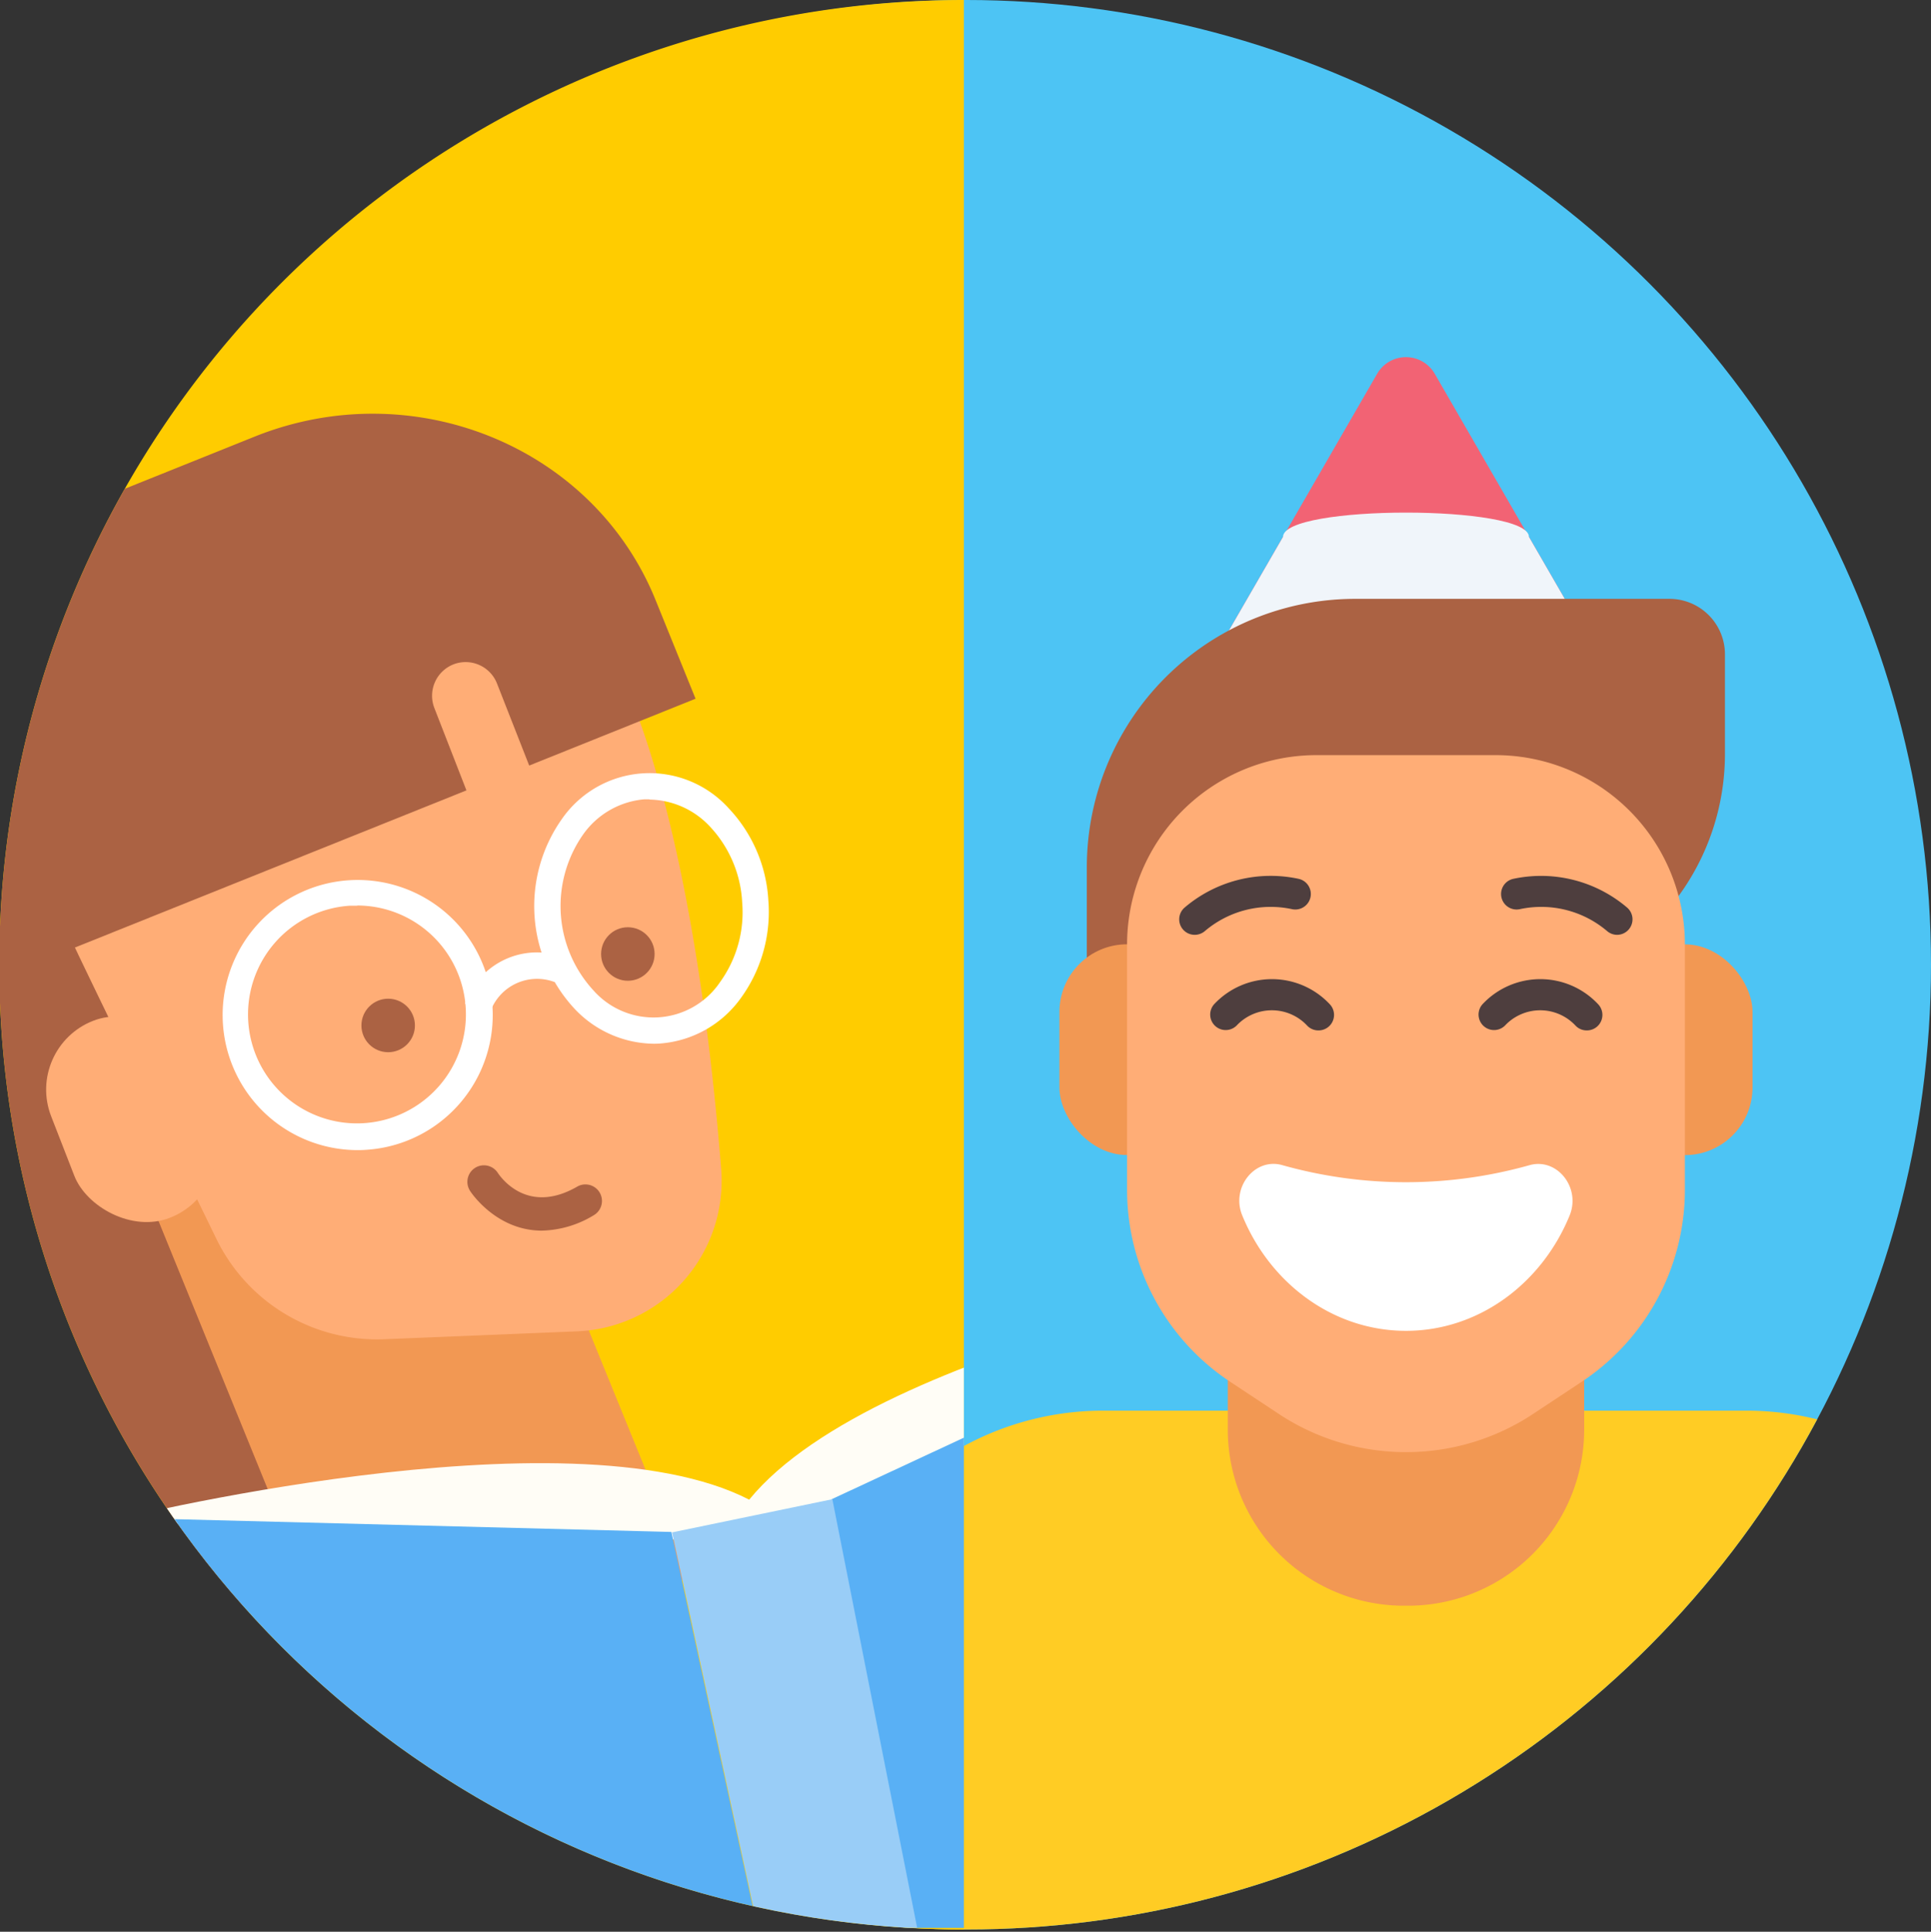<svg xmlns="http://www.w3.org/2000/svg" xmlns:xlink="http://www.w3.org/1999/xlink" viewBox="0 0 300.27 300.35"><rect x="0" y="0" width="300.27" height="300.35" fill="#333333" stroke="none"/><defs><style>.cls-1{fill:none;}.cls-2{isolation:isolate;}.cls-3{mix-blend-mode:multiply;}.cls-4{fill:#4dc4f4;}.cls-5{clip-path:url(#clip-path);}.cls-6{fill:#ffcc24;}.cls-7{fill:#f26374;}.cls-8{fill:#f0f5fa;}.cls-9{fill:#ab6243;}.cls-10{fill:#f29853;}.cls-11{fill:#ffad76;}.cls-12{fill:#fff;}.cls-13{fill:#4e3e3e;}.cls-14{fill:#fc0;}.cls-15{clip-path:url(#clip-path-2);}.cls-16{fill:#fffdf6;}.cls-17{fill:#59b0f5;}.cls-18{fill:#99cdf7;}</style><clipPath id="clip-path"><circle class="cls-1" cx="150.27" cy="150" r="150"/></clipPath><clipPath id="clip-path-2"><path class="cls-1" d="M149.88,0a150,150,0,0,0,0,300Z"/></clipPath></defs><title>temper</title><g class="cls-2"><g id="Layer_2" data-name="Layer 2"><g id="Layer_3" data-name="Layer 3" class="cls-3"><circle class="cls-4" cx="150.27" cy="150" r="150"/><g class="cls-5"><path class="cls-6" d="M283.32,220.88a45.36,45.36,0,0,0-11.78-1.55h-100a45.36,45.36,0,0,0-45.36,45.36v35.66h157.1Z"/><path class="cls-7" d="M214.15,58.11,181.88,114h73.5L223.1,58.11A5.17,5.17,0,0,0,214.15,58.11Z"/><path class="cls-8" d="M199.51,83.48,181.88,114h73.5L237.75,83.48C237.75,78.44,199.51,78.44,199.51,83.48Z"/><path class="cls-9" d="M210.76,93.11H259.6a8.63,8.63,0,0,1,8.63,8.63v15.48a37.45,37.45,0,0,1-37.45,37.45H169a0,0,0,0,1,0,0V134.85A41.74,41.74,0,0,1,210.76,93.11Z"/><path class="cls-10" d="M246.34,222.28V212.4H190.92v9.88a27.38,27.38,0,0,0,27.39,27.38H219A27.39,27.39,0,0,0,246.34,222.28Z"/><rect class="cls-10" x="164.74" y="146.82" width="21.04" height="32.77" rx="10.52"/><rect class="cls-10" x="251.48" y="146.82" width="21.04" height="32.77" rx="10.52" transform="translate(524 326.42) rotate(180)"/><path class="cls-11" d="M246.05,214.78l-7.56,5a35.73,35.73,0,0,1-19.86,6h0a35.79,35.79,0,0,1-19.87-6l-7.56-5A35.8,35.8,0,0,1,175.26,185V146.86a29.44,29.44,0,0,1,29.44-29.45h27.85A29.44,29.44,0,0,1,262,146.86V185A35.81,35.81,0,0,1,246.05,214.78Z"/><path class="cls-12" d="M199.37,181.15c-4.27-1.19-8,3.52-6.19,7.85,4.31,10.53,14.11,17.92,25.45,17.92h0c11.34,0,21.13-7.39,25.44-17.92,1.78-4.33-1.92-9-6.18-7.85A71,71,0,0,1,199.37,181.15Z"/><path class="cls-13" d="M185.78,145.35a2.41,2.41,0,0,1-1.56-4.25,20.64,20.64,0,0,1,17.7-4.46,2.41,2.41,0,0,1-1,4.72,15.8,15.8,0,0,0-13.58,3.42A2.44,2.44,0,0,1,185.78,145.35Z"/><path class="cls-13" d="M205,160.21a2.37,2.37,0,0,1-1.75-.76,7.51,7.51,0,0,0-10.95,0,2.41,2.41,0,0,1-3.51-3.3,12.31,12.31,0,0,1,18,0,2.41,2.41,0,0,1-1.75,4.06Z"/><path class="cls-13" d="M251.47,145.35a2.4,2.4,0,0,1-1.55-.57,15.83,15.83,0,0,0-13.59-3.42,2.41,2.41,0,0,1-1-4.72A20.64,20.64,0,0,1,253,141.1a2.41,2.41,0,0,1-1.56,4.25Z"/><path class="cls-13" d="M246.73,160.21a2.37,2.37,0,0,1-1.75-.76,7.51,7.51,0,0,0-10.95,0,2.41,2.41,0,0,1-3.51-3.3,12.31,12.31,0,0,1,18,0,2.41,2.41,0,0,1-1.75,4.06Z"/></g><path class="cls-14" d="M149.88,0a150,150,0,0,0,0,300Z"/><g class="cls-15"><polygon class="cls-9" points="29.3 137.68 0 149.61 0 183.76 28.42 253.52 69.65 236.73 29.3 137.68"/><rect class="cls-10" x="33.53" y="152.69" width="55.55" height="106.95" transform="translate(-73.25 38.36) rotate(-22.16)"/><path class="cls-11" d="M10.69,145.22c.38,1.15,14,29,23,47.49a27.77,27.77,0,0,0,26,15.52L89.71,207a23.43,23.43,0,0,0,22.43-25.28c-1.81-22.65-6.06-56.07-15.91-77.65C80.16,68.86,10.69,145.22,10.69,145.22Z"/><rect class="cls-11" x="8.98" y="157.59" width="22.97" height="32.87" rx="11.48" transform="translate(-61.74 19.28) rotate(-21.27)"/><path class="cls-9" d="M102,93.44C92.39,69.47,64.33,58,39.66,67.86L10.21,79.69A49.06,49.06,0,0,0,0,85.28V152l72.53-29.11-5-12.84a5.25,5.25,0,0,1,3-6.76h0a5.24,5.24,0,0,1,6.76,3l5,12.74,25.87-10.39Z"/><circle class="cls-9" cx="60.36" cy="159.44" r="4.16"/><circle class="cls-9" cx="97.63" cy="148.33" r="4.16"/><path class="cls-9" d="M84.25,191.34C77,191.34,73,185.09,73,185a2.57,2.57,0,0,1,4.36-2.71c.46.71,4.63,6.74,12.48,2.16a2.57,2.57,0,0,1,2.58,4.44A16.19,16.19,0,0,1,84.25,191.34Z"/><path class="cls-12" d="M55.57,178.82a21,21,0,1,1,21-22.45h0A21,21,0,0,1,57,178.77C56.53,178.81,56.05,178.82,55.57,178.82Zm0-38-1.16,0a16.94,16.94,0,1,0,18,15.77h0a16.92,16.92,0,0,0-16.88-15.8Z"/><path class="cls-12" d="M101.65,162.28a17.15,17.15,0,0,1-12.31-5.44,23.45,23.45,0,0,1-2-29.45,16.59,16.59,0,0,1,25.94-1.75,22.7,22.7,0,0,1,6.2,14.38h0a22.77,22.77,0,0,1-4.22,15.08,17,17,0,0,1-12.55,7.14C102.37,162.27,102,162.28,101.65,162.28Zm-.66-38c-.26,0-.53,0-.8,0a13,13,0,0,0-9.53,5.49A19.38,19.38,0,0,0,92.29,154a12.48,12.48,0,0,0,19.7-1.33,18.55,18.55,0,0,0,3.42-12.35h0a18.61,18.61,0,0,0-5-11.79A13.11,13.11,0,0,0,101,124.32Z"/><path class="cls-12" d="M76.21,157.39l-3.89-1.34a11.83,11.83,0,0,1,15.4-7.19l-1.46,3.84a7.73,7.73,0,0,0-10.05,4.69Z"/><path class="cls-16" d="M116.5,233.17c-28.23-14.53-99.95,3.43-99.95,3.43l101.31,3.15,91.71-43.17C209.48,196.6,136.53,208.64,116.5,233.17Z"/><path class="cls-17" d="M25,299.75h92.77L104.4,238.19,9.9,235.76a2.68,2.68,0,0,0-2.42,3.69Z"/><path class="cls-17" d="M231.81,299.75,218.66,195.67a2.69,2.69,0,0,0-3.69-2.43l-85.73,39.9,13.14,66.61Z"/><polygon class="cls-18" points="142.62 299.75 129.43 233.1 104.51 238.26 117.84 299.75 142.62 299.75"/></g></g></g></g></svg>